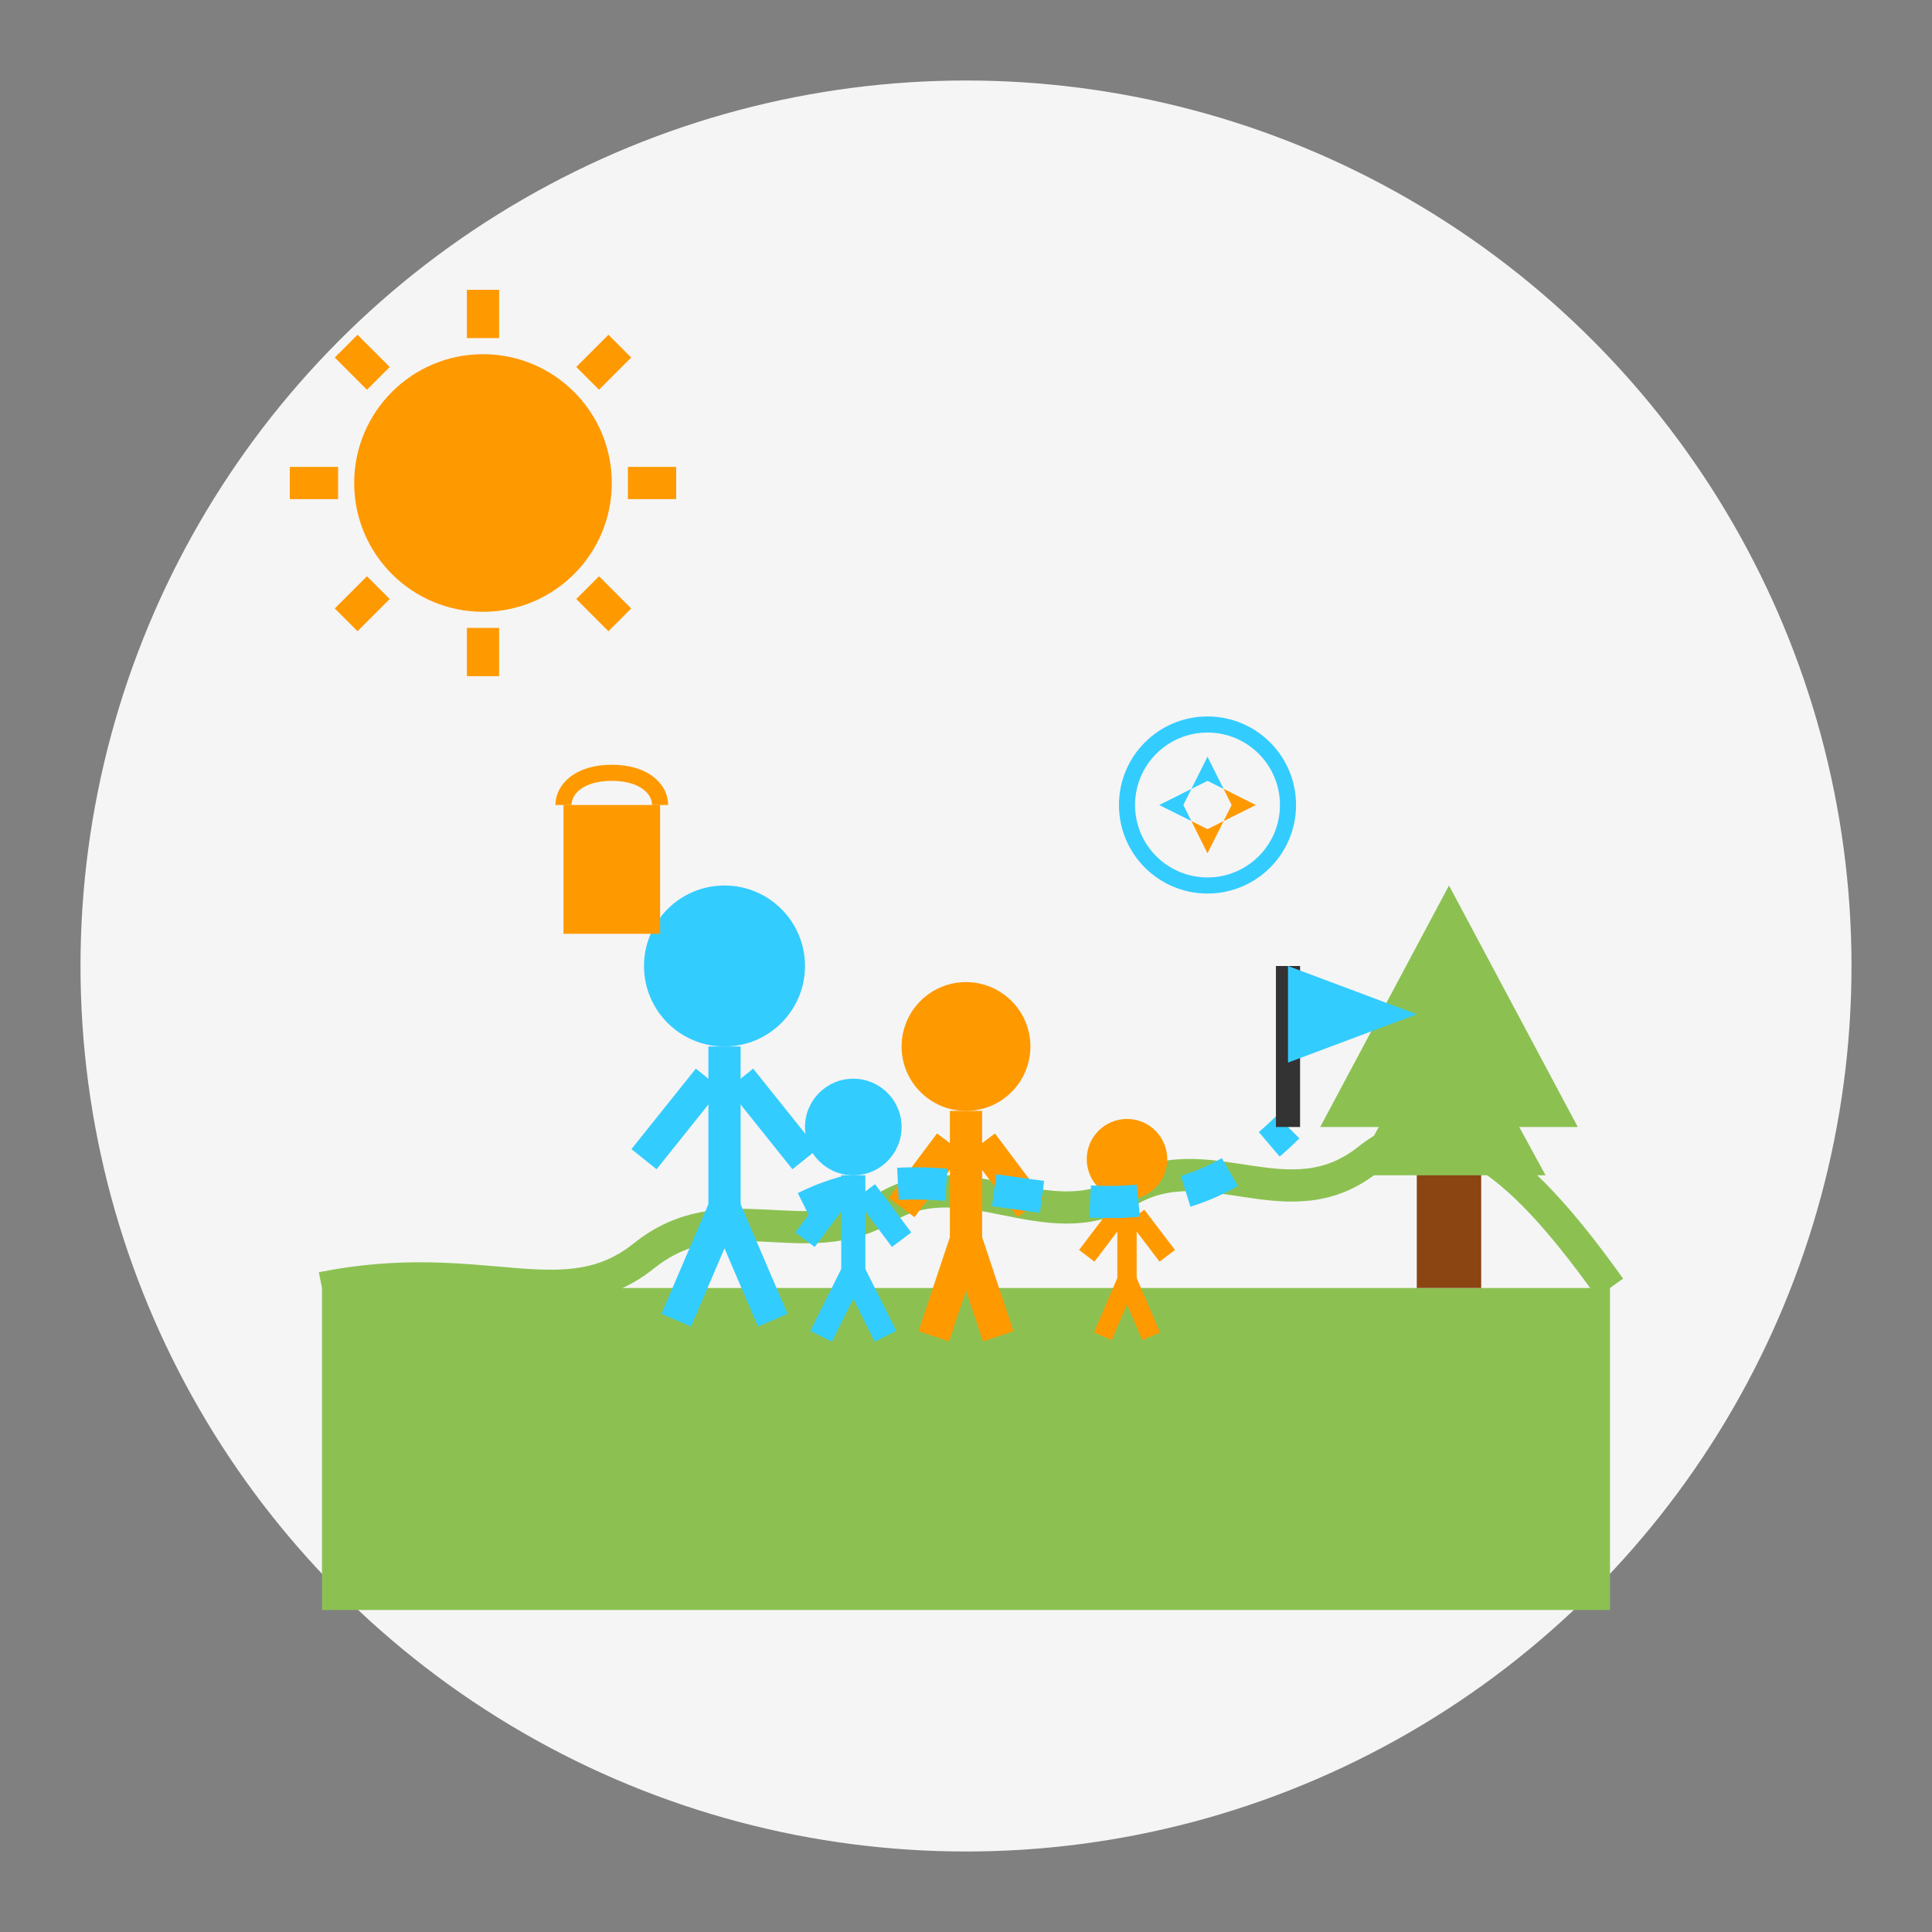 <svg xmlns="http://www.w3.org/2000/svg" width="120" height="120" viewBox="0 0 120 120">
  <rect x="0" y="0" width="120" height="120" fill="#808080" stroke="none"/>
  <style>
    .primary { fill: #33ccff; }
    .secondary { fill: #ff9900; }
    .light { fill: #ffffff; }
    .dark { fill: #333333; }
    .grass { fill: #8CC152; }
  </style>
  
  <!-- Background Circle -->
  <circle cx="60" cy="60" r="55" fill="#f5f5f5" />
  
  <!-- Family Trip Icon -->
  <g transform="translate(20, 20)">
    <!-- Sun -->
    <g transform="translate(10, 10)">
      <circle cx="0" cy="0" r="8" class="secondary" />
      <line x1="0" y1="-12" x2="0" y2="-9" stroke="#ff9900" stroke-width="2" />
      <line x1="0" y1="9" x2="0" y2="12" stroke="#ff9900" stroke-width="2" />
      <line x1="-12" y1="0" x2="-9" y2="0" stroke="#ff9900" stroke-width="2" />
      <line x1="9" y1="0" x2="12" y2="0" stroke="#ff9900" stroke-width="2" />
      <line x1="-8.5" y1="-8.5" x2="-6.5" y2="-6.5" stroke="#ff9900" stroke-width="2" />
      <line x1="6.5" y1="6.5" x2="8.5" y2="8.5" stroke="#ff9900" stroke-width="2" />
      <line x1="-8.5" y1="8.5" x2="-6.5" y2="6.5" stroke="#ff9900" stroke-width="2" />
      <line x1="6.5" y1="-6.5" x2="8.5" y2="-8.5" stroke="#ff9900" stroke-width="2" />
    </g>
    
    <!-- Ground/Grass -->
    <rect x="0" y="60" width="80" height="20" class="grass" />
    <path d="M0,60 C10,58 15,62 20,58 C25,54 30,58 35,55 C40,52 45,57 50,54 C55,51 60,56 65,52 C70,48 75,53 80,60" 
          fill="none" stroke="#8CC152" stroke-width="2" />
    
    <!-- Trees -->
    <g transform="translate(70, 50)">
      <rect x="-2" y="0" width="4" height="10" fill="#8B4513" />
      <polygon points="0,-15 -8,0 8,0" class="grass" />
      <polygon points="0,-8 -6,3 6,3" class="grass" />
    </g>
    
    <!-- Family Members -->
    <!-- Adult 1 (Parent) -->
    <g transform="translate(25, 40)">
      <circle cx="0" cy="0" r="5" class="primary" />
      <rect x="-1" y="5" width="2" height="10" class="primary" />
      <line x1="-1" y1="7" x2="-5" y2="12" stroke="#33ccff" stroke-width="2" />
      <line x1="1" y1="7" x2="5" y2="12" stroke="#33ccff" stroke-width="2" />
      <line x1="0" y1="15" x2="-3" y2="22" stroke="#33ccff" stroke-width="2" />
      <line x1="0" y1="15" x2="3" y2="22" stroke="#33ccff" stroke-width="2" />
    </g>
    
    <!-- Adult 2 (Parent) -->
    <g transform="translate(40, 45)">
      <circle cx="0" cy="0" r="4" class="secondary" />
      <rect x="-1" y="4" width="2" height="8" class="secondary" />
      <line x1="-1" y1="6" x2="-4" y2="10" stroke="#ff9900" stroke-width="2" />
      <line x1="1" y1="6" x2="4" y2="10" stroke="#ff9900" stroke-width="2" />
      <line x1="0" y1="12" x2="-2" y2="18" stroke="#ff9900" stroke-width="2" />
      <line x1="0" y1="12" x2="2" y2="18" stroke="#ff9900" stroke-width="2" />
    </g>
    
    <!-- Child 1 -->
    <g transform="translate(33, 50)">
      <circle cx="0" cy="0" r="3" class="primary" />
      <rect x="-0.75" y="3" width="1.5" height="6" class="primary" />
      <line x1="-0.75" y1="4" x2="-3" y2="7" stroke="#33ccff" stroke-width="1.5" />
      <line x1="0.75" y1="4" x2="3" y2="7" stroke="#33ccff" stroke-width="1.5" />
      <line x1="0" y1="9" x2="-2" y2="13" stroke="#33ccff" stroke-width="1.5" />
      <line x1="0" y1="9" x2="2" y2="13" stroke="#33ccff" stroke-width="1.5" />
    </g>
    
    <!-- Child 2 (Smaller) -->
    <g transform="translate(50, 52)">
      <circle cx="0" cy="0" r="2.5" class="secondary" />
      <rect x="-0.6" y="2.5" width="1.2" height="5" class="secondary" />
      <line x1="-0.6" y1="3.5" x2="-2.5" y2="6" stroke="#ff9900" stroke-width="1.2" />
      <line x1="0.6" y1="3.5" x2="2.5" y2="6" stroke="#ff9900" stroke-width="1.2" />
      <line x1="0" y1="7.5" x2="-1.5" y2="11" stroke="#ff9900" stroke-width="1.2" />
      <line x1="0" y1="7.5" x2="1.5" y2="11" stroke="#ff9900" stroke-width="1.2" />
    </g>
    
    <!-- Family Quest Trail -->
    <path d="M30,55 C40,50 50,60 60,50" fill="none" stroke="#33ccff" stroke-width="2" stroke-dasharray="3,3" />
    
    <!-- Destination Flag -->
    <g transform="translate(60, 50)">
      <line x1="0" y1="0" x2="0" y2="-10" stroke="#333" stroke-width="1.5" />
      <path d="M0,-10 L8,-7 L0,-4 Z" class="primary" />
    </g>
    
    <!-- Adventure Elements -->
    <!-- Backpack -->
    <g transform="translate(15, 30)">
      <path d="M0,0 L6,0 L6,8 L0,8 Z" class="secondary" />
      <path d="M3,-2 C1,-2 0,-1 0,0 M3,-2 C5,-2 6,-1 6,0" fill="none" stroke="#ff9900" stroke-width="1" />
    </g>
    
    <!-- Compass -->
    <g transform="translate(55, 30)">
      <circle cx="0" cy="0" r="5" fill="none" stroke="#33ccff" stroke-width="1" />
      <path d="M0,-3 L1,-1 L0,-1.5 L-1,-1 Z" class="primary" />
      <path d="M0,3 L1,1 L0,1.5 L-1,1 Z" class="secondary" />
      <path d="M-3,0 L-1,1 L-1.5,0 L-1,-1 Z" class="primary" />
      <path d="M3,0 L1,1 L1.5,0 L1,-1 Z" class="secondary" />
    </g>
  </g>
</svg>
